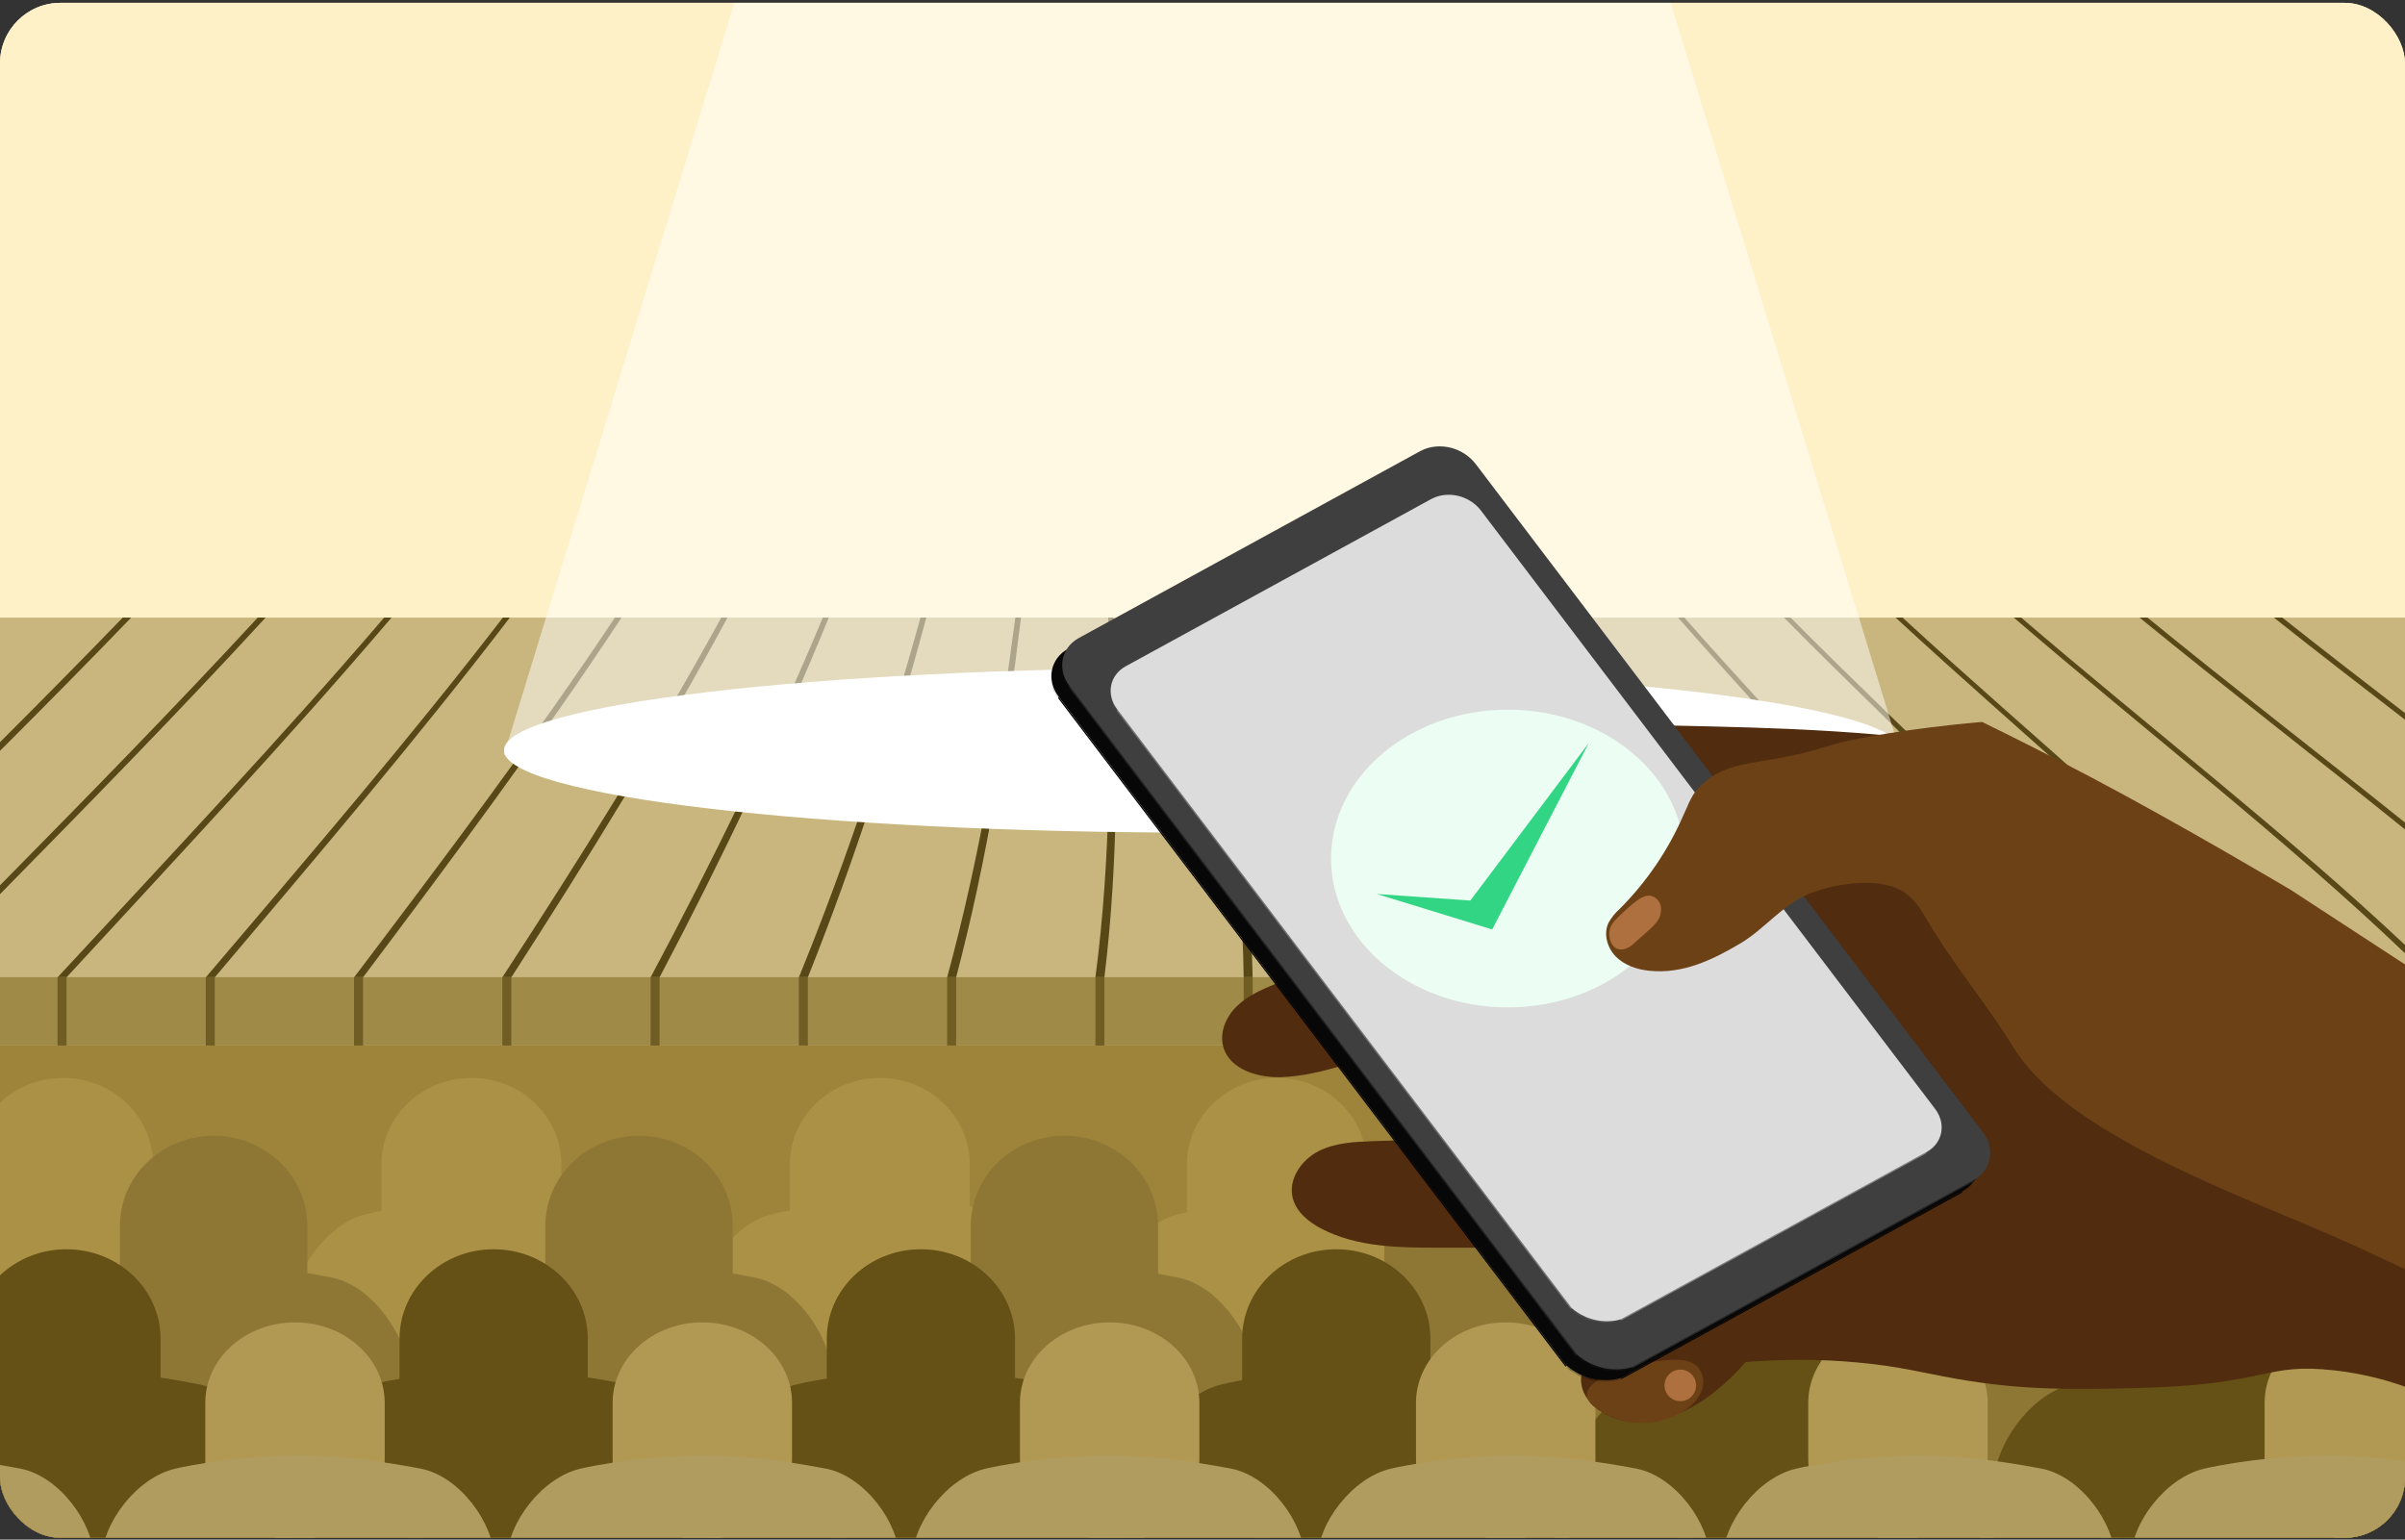 <svg width="517" height="331" viewBox="0 0 517 331" fill="none" xmlns="http://www.w3.org/2000/svg">
<rect x="0" y="0" width="517" height="331" fill="#333333" stroke="none"/>
<g clip-path="url(#clip0_43514_22967)">
<rect y="0.609" width="517" height="330" rx="13" fill="#FEF0C7"/>
<g clip-path="url(#clip1_43514_22967)">
<path d="M517 -149.391H0V202.897H517V-149.391Z" fill="#FEF0C7"/>
<path d="M517 132.783H0V210.097C172.333 210.097 344.667 210.097 517 210.097V132.783Z" fill="#C9B67E"/>
<path d="M0 161.428C9.541 151.895 18.967 142.35 28.197 132.781H26.38C17.735 141.727 8.916 150.648 0 159.558V161.428Z" fill="#594817"/>
<path d="M0 192.24C19.441 172.466 38.797 152.686 57.094 132.784H55.398C37.623 152.044 18.866 171.194 0 190.335V192.24Z" fill="#594817"/>
<path d="M14.29 210.132C13.517 210.132 13.132 210.132 12.359 210.132C36.184 184.39 60.38 158.696 82.568 132.784C83.205 132.784 83.521 132.784 84.158 132.784C62.095 158.696 38.006 184.39 14.29 210.132Z" fill="#594817"/>
<path d="M46.163 210.132C45.389 210.132 45.005 210.132 44.23 210.132C66.089 184.399 88.153 158.696 108.094 132.784C108.693 132.784 108.993 132.784 109.592 132.784C89.802 158.696 67.893 184.399 46.163 210.132Z" fill="#594817"/>
<path d="M78.038 210.132C77.265 210.132 76.879 210.132 76.106 210.132C95.593 184.407 114.942 158.693 132.185 132.784C132.754 132.784 133.037 132.784 133.602 132.784C116.534 158.693 97.371 184.41 78.038 210.132Z" fill="#594817"/>
<path d="M109.912 210.13C109.139 210.13 108.754 210.13 107.981 210.13C124.744 184.414 140.87 158.679 155.044 132.782C155.585 132.782 155.853 132.781 156.392 132.781C142.417 158.678 126.501 184.412 109.912 210.13Z" fill="#594817"/>
<path d="M141.783 210.132C141.009 210.132 140.625 210.132 139.852 210.132C153.598 184.413 166.078 158.664 176.87 132.784C177.387 132.784 177.648 132.784 178.165 132.784C167.578 158.662 155.339 184.412 141.783 210.132Z" fill="#594817"/>
<path d="M173.659 210.132C172.885 210.132 172.5 210.132 171.727 210.132C182.22 184.399 190.699 158.645 197.876 132.784C198.376 132.784 198.629 132.784 199.128 132.784C192.168 158.645 183.94 184.399 173.659 210.132Z" fill="#594817"/>
<path d="M205.534 210.132C204.761 210.132 204.376 210.132 203.602 210.132C210.607 184.373 214.876 158.623 218.262 132.784C218.751 132.784 218.994 132.784 219.482 132.784C216.328 158.62 212.326 184.369 205.534 210.132Z" fill="#594817"/>
<path d="M237.41 210.132C236.635 210.132 236.251 210.132 235.478 210.132C238.874 184.326 238.739 158.602 238.232 132.784C238.712 132.784 238.953 132.784 239.433 132.784C240.177 158.602 240.581 184.326 237.41 210.132Z" fill="#594817"/>
<path d="M269.285 210.132C268.511 210.132 268.127 210.132 267.354 210.132C267.044 184.275 262.437 158.585 257.991 132.784C258.469 132.784 258.71 132.784 259.186 132.784C263.869 158.585 268.741 184.273 269.285 210.132Z" fill="#594817"/>
<path d="M301.162 210.132C300.389 210.132 300 210.132 299.225 210.132C295.159 184.211 286.091 158.571 277.74 132.784C278.221 132.784 278.46 132.784 278.94 132.784C287.533 158.57 296.863 184.207 301.162 210.132Z" fill="#594817"/>
<path d="M333.033 210.132C332.26 210.132 331.873 210.132 331.1 210.132C323.332 184.142 309.84 158.559 297.683 132.784C298.171 132.784 298.417 132.784 298.904 132.784C311.283 158.559 325.035 184.14 333.033 210.132Z" fill="#594817"/>
<path d="M364.908 210.132C364.135 210.132 363.749 210.132 362.976 210.132C351.532 184.071 333.865 158.555 318.031 132.784C318.531 132.784 318.782 132.784 319.283 132.784C335.333 158.555 353.252 184.07 364.908 210.132Z" fill="#594817"/>
<path d="M396.78 210.132C396.005 210.132 395.622 210.132 394.85 210.132C379.853 184.008 358.284 158.555 338.982 132.784C339.498 132.784 339.757 132.784 340.277 132.784C359.785 158.555 381.577 184.005 396.78 210.132Z" fill="#594817"/>
<path d="M428.658 210.132C427.886 210.132 427.494 210.132 426.722 210.132C408.376 183.952 383.264 158.559 360.741 132.784C361.279 132.784 361.549 132.784 362.09 132.784C384.8 158.559 410.111 183.95 428.658 210.132Z" fill="#594817"/>
<path d="M460.527 210.132C459.754 210.132 459.367 210.132 458.595 210.132C437.154 183.917 408.916 158.567 383.512 132.784C384.077 132.784 384.362 132.784 384.929 132.784C410.494 158.566 438.913 183.912 460.527 210.132Z" fill="#594817"/>
<path d="M492.402 210.132C491.628 210.132 491.244 210.132 490.471 210.132C466.282 183.889 435.408 158.572 407.503 132.784C408.1 132.784 408.4 132.784 408.999 132.784C437.046 158.571 468.058 183.889 492.402 210.132Z" fill="#594817"/>
<path d="M516.994 203.149C491.736 179.378 461.9 156.28 434.5 132.781H432.907C460.895 156.872 491.469 180.538 516.994 204.943V203.149Z" fill="#594817"/>
<path d="M517 176.851C498.714 162.146 479.717 147.545 461.647 132.784H459.95C478.583 148.035 498.201 163.121 517 178.326V176.851Z" fill="#594817"/>
<path d="M516.998 153.305C508.127 146.48 499.287 139.645 490.629 132.781H488.817C498.063 140.12 507.516 147.428 516.998 154.727V153.305Z" fill="#594817"/>
<path d="M517 224.775H0V373.275H517V224.775Z" fill="#9D843A"/>
<path d="M517 210.07H0V224.775H517V210.07Z" fill="#A08A48"/>
<path d="M14.293 210.071H12.361V224.781H14.293V210.071Z" fill="#705D24"/>
<path d="M46.167 210.071H44.232V224.781H46.167V210.071Z" fill="#705D24"/>
<path d="M78.04 210.071H76.108V224.781H78.04V210.071Z" fill="#705D24"/>
<path d="M109.914 210.071H107.982V224.781H109.914V210.071Z" fill="#705D24"/>
<path d="M141.786 210.071H139.854V224.781H141.786V210.071Z" fill="#705D24"/>
<path d="M173.661 210.071H171.729V224.781H173.661V210.071Z" fill="#705D24"/>
<path d="M205.536 210.071H203.604V224.781H205.536V210.071Z" fill="#705D24"/>
<path d="M237.412 210.071H235.479V224.781H237.412V210.071Z" fill="#705D24"/>
<path d="M269.288 210.071H267.355V224.781H269.288V210.071Z" fill="#705D24"/>
<path d="M301.153 210.071H299.221V224.781H301.153V210.071Z" fill="#705D24"/>
<path d="M333.029 210.071H331.096V224.781H333.029V210.071Z" fill="#705D24"/>
<path d="M364.903 210.071H362.971V224.781H364.903V210.071Z" fill="#705D24"/>
<path d="M396.777 210.071H394.847V224.781H396.777V210.071Z" fill="#705D24"/>
<path d="M428.653 210.071H426.722V224.781H428.653V210.071Z" fill="#705D24"/>
<path d="M460.529 210.071H458.597V224.781H460.529V210.071Z" fill="#705D24"/>
<path d="M492.405 210.071H490.473V224.781H492.405V210.071Z" fill="#705D24"/>
<path d="M408.662 161.3C408.662 171.082 341.431 179.013 258.497 179.013C175.564 179.013 108.333 171.082 108.333 161.3C108.333 151.513 175.564 143.583 258.497 143.583C341.431 143.583 408.662 151.514 408.662 161.3Z" fill="white"/>
<path opacity="0.5" d="M313.218 -149.391H203.775L108.333 162.305H408.661L313.218 -149.391Z" fill="white"/>
<path d="M13.548 231.746C8.269 231.746 3.491 233.784 0 237.078V276.507C3.49 279.801 8.269 281.839 13.548 281.839C24.227 281.839 32.884 273.52 32.884 263.259V250.33C32.884 240.065 24.227 231.746 13.548 231.746Z" fill="#AB9146"/>
<path d="M120.679 263.258C120.679 273.519 112.022 281.838 101.341 281.838C90.66 281.838 82.003 273.519 82.003 263.258V250.329C82.003 240.065 90.66 231.746 101.341 231.746C112.022 231.746 120.679 240.065 120.679 250.329V263.258Z" fill="#AB9146"/>
<path d="M208.471 263.258C208.471 273.519 199.813 281.838 189.133 281.838C178.452 281.838 169.795 273.519 169.795 263.258V250.329C169.795 240.065 178.452 231.746 189.133 231.746C199.813 231.746 208.471 240.065 208.471 250.329V263.258Z" fill="#AB9146"/>
<path d="M293.826 263.258C293.826 273.519 285.168 281.838 274.489 281.838C263.809 281.838 255.151 273.519 255.151 263.258V250.329C255.151 240.065 263.809 231.746 274.489 231.746C285.168 231.746 293.826 240.065 293.826 250.329V263.258Z" fill="#AB9146"/>
<path d="M378.363 263.258C378.363 273.519 369.706 281.838 359.026 281.838C348.346 281.838 339.689 273.519 339.689 263.258V250.329C339.689 240.065 348.346 231.746 359.026 231.746C369.706 231.746 378.363 240.065 378.363 250.329V263.258Z" fill="#AB9146"/>
<path d="M476.725 263.258C476.725 273.519 468.068 281.838 457.387 281.838C446.707 281.838 438.05 273.519 438.05 263.258V250.329C438.05 240.065 446.707 231.746 457.387 231.746C468.068 231.746 476.725 240.065 476.725 250.329V263.258Z" fill="#AB9146"/>
<path d="M147.194 333.839V281.662C147.194 273.828 139.887 262.813 131.362 261.067C121.616 259.072 111.775 257.951 105.169 257.947C98.467 257.94 86.785 259.073 78.588 261.067C70.148 263.121 62.756 273.827 62.756 281.662V333.839H147.194Z" fill="#AB9146"/>
<path d="M43.948 261.067C34.202 259.072 24.361 257.951 17.753 257.947C13.234 257.942 6.454 258.463 0 259.41V333.839H59.78V281.662C59.78 273.827 52.471 262.813 43.948 261.067Z" fill="#AB9146"/>
<path d="M234.53 333.839V281.662C234.53 273.828 227.223 262.813 218.697 261.067C208.951 259.072 199.11 257.951 192.504 257.947C185.803 257.94 174.12 259.073 165.923 261.067C157.484 263.121 150.093 273.827 150.093 281.662V333.839H234.53Z" fill="#AB9146"/>
<path d="M321.863 333.839V281.662C321.863 273.828 314.556 262.813 306.031 261.067C296.287 259.072 286.444 257.951 279.838 257.947C273.136 257.94 261.454 259.073 253.257 261.067C244.82 263.121 237.426 273.827 237.426 281.662V333.839H321.863Z" fill="#AB9146"/>
<path d="M409.193 333.839V281.662C409.193 273.828 401.885 262.813 393.361 261.067C383.615 259.072 373.775 257.951 367.168 257.947C360.466 257.94 348.784 259.073 340.588 261.067C332.148 263.121 324.754 273.827 324.754 281.662V333.839H409.193Z" fill="#AB9146"/>
<path d="M496.527 333.839V281.662C496.527 273.828 489.22 262.813 480.695 261.067C470.949 259.072 461.108 257.951 454.501 257.947C447.798 257.94 436.117 259.073 427.92 261.067C419.481 263.121 412.087 273.827 412.087 281.662V333.839H496.527Z" fill="#AB9146"/>
<path d="M517 260.6C516.283 260.749 515.581 260.904 514.908 261.068C506.47 263.121 499.077 273.827 499.077 281.663V333.84H517.001V260.6H517Z" fill="#AB9146"/>
<path d="M66.064 277.014C66.064 287.707 57.046 296.378 45.921 296.378C34.797 296.378 25.779 287.707 25.779 277.014V263.541C25.779 252.845 34.797 244.174 45.921 244.174C57.046 244.174 66.064 252.845 66.064 263.541V277.014Z" fill="#8E7735"/>
<path d="M157.513 277.014C157.513 287.707 148.495 296.378 137.37 296.378C126.246 296.378 117.228 287.707 117.228 277.014V263.541C117.228 252.845 126.246 244.174 137.37 244.174C148.495 244.174 157.513 252.845 157.513 263.541V277.014Z" fill="#8E7735"/>
<path d="M248.962 277.014C248.962 287.707 239.944 296.378 228.82 296.378C217.695 296.378 208.677 287.707 208.677 277.014V263.541C208.677 252.845 217.695 244.174 228.82 244.174C239.944 244.174 248.962 252.845 248.962 263.541V277.014Z" fill="#8E7735"/>
<path d="M337.869 277.014C337.869 287.707 328.851 296.378 317.726 296.378C306.602 296.378 297.583 287.707 297.583 277.014V263.541C297.583 252.845 306.602 244.174 317.726 244.174C328.851 244.174 337.869 252.845 337.869 263.541V277.014Z" fill="#8E7735"/>
<path d="M425.931 277.014C425.931 287.707 416.912 296.378 405.788 296.378C394.664 296.378 385.645 287.707 385.645 277.014V263.541C385.645 252.845 394.664 244.174 405.788 244.174C416.912 244.174 425.931 252.845 425.931 263.541V277.014Z" fill="#8E7735"/>
<path d="M516.999 246.117C514.35 244.884 511.389 244.172 508.248 244.172C497.124 244.172 488.105 252.843 488.105 263.539V277.011C488.105 287.705 497.124 296.376 508.248 296.376C511.389 296.376 514.35 295.666 516.999 294.433V246.117Z" fill="#8E7735"/>
<path d="M87.956 338.675V296.165C87.956 287.997 80.344 276.521 71.465 274.702C61.313 272.621 51.061 271.455 44.18 271.45C37.2 271.443 25.031 272.621 16.491 274.702C7.702 276.84 0 287.997 0 296.165V338.677H87.956V338.675Z" fill="#8E7735"/>
<path d="M178.924 338.675V296.165C178.924 287.997 171.312 276.521 162.433 274.702C152.281 272.621 142.03 271.455 135.148 271.45C128.167 271.443 116 272.621 107.46 274.702C98.669 276.842 90.969 287.999 90.969 296.165V338.677H178.924V338.675Z" fill="#8E7735"/>
<path d="M269.903 338.675V296.165C269.903 287.997 262.29 276.521 253.41 274.702C243.259 272.621 233.006 271.455 226.126 271.45C219.146 271.443 206.977 272.621 198.439 274.702C189.648 276.842 181.946 287.999 181.946 296.165V338.677H269.903V338.675Z" fill="#8E7735"/>
<path d="M360.87 338.675V296.165C360.87 287.997 353.259 276.521 344.379 274.702C334.227 272.621 323.976 271.455 317.095 271.45C310.112 271.443 297.946 272.621 289.407 274.702C280.617 276.842 272.915 287.999 272.915 296.165V338.677H360.87V338.675Z" fill="#8E7735"/>
<path d="M451.839 338.675V296.165C451.839 287.997 444.228 276.521 435.348 274.702C425.197 272.621 414.945 271.455 408.064 271.45C401.084 271.443 388.915 272.621 380.377 274.702C371.587 276.842 363.884 287.999 363.884 296.165V338.677H451.839V338.675Z" fill="#8E7735"/>
<path d="M516.999 272.953C510.415 271.982 504.293 271.453 499.688 271.45C492.708 271.443 480.539 272.621 472.001 274.702C463.211 276.842 455.509 287.999 455.509 296.165V338.677H516.999V272.953Z" fill="#8E7735"/>
<path d="M14.278 268.58C8.702 268.58 3.659 270.727 0 274.191V314.758C3.659 318.226 8.702 320.372 14.278 320.372C25.451 320.372 34.509 311.77 34.509 301.157V287.791C34.507 277.181 25.45 268.58 14.278 268.58Z" fill="#655015"/>
<path d="M126.353 301.158C126.353 311.77 117.296 320.373 106.123 320.373C94.95 320.373 85.892 311.772 85.892 301.158V287.793C85.892 277.181 94.95 268.58 106.123 268.58C117.294 268.58 126.353 277.181 126.353 287.793V301.158Z" fill="#655015"/>
<path d="M218.195 301.158C218.195 311.77 209.138 320.373 197.966 320.373C186.793 320.373 177.736 311.772 177.736 301.158V287.793C177.736 277.181 186.793 268.58 197.966 268.58C209.138 268.58 218.195 277.181 218.195 287.793V301.158Z" fill="#655015"/>
<path d="M307.489 301.158C307.489 311.77 298.432 320.373 287.259 320.373C276.087 320.373 267.028 311.772 267.028 301.158V287.793C267.028 277.181 276.086 268.58 287.259 268.58C298.432 268.58 307.489 277.181 307.489 287.793V301.158Z" fill="#655015"/>
<path d="M395.932 301.158C395.932 311.77 386.875 320.373 375.702 320.373C364.529 320.373 355.472 311.772 355.472 301.158V287.793C355.472 277.181 364.529 268.58 375.702 268.58C386.875 268.58 395.932 277.181 395.932 287.793V301.158Z" fill="#655015"/>
<path d="M498.834 301.158C498.834 311.77 489.777 320.373 478.604 320.373C467.431 320.373 458.374 311.772 458.374 301.158V287.793C458.374 277.181 467.431 268.58 478.604 268.58C489.777 268.58 498.834 277.181 498.834 287.793V301.158Z" fill="#655015"/>
<path d="M151.546 372.911V318.965C151.546 310.862 143.9 299.475 134.984 297.669C124.788 295.608 114.492 294.45 107.581 294.442C100.57 294.438 88.349 295.608 79.773 297.669C70.944 299.795 63.21 310.862 63.21 318.965V372.911H151.546Z" fill="#655015"/>
<path d="M42.959 297.669C32.764 295.608 22.468 294.45 15.557 294.442C11.529 294.44 5.785 294.829 0 295.549V372.911H59.522V318.965C59.521 310.861 51.877 299.474 42.959 297.669Z" fill="#655015"/>
<path d="M242.906 372.911V318.965C242.906 310.862 235.26 299.475 226.342 297.669C216.146 295.608 205.851 294.45 198.939 294.442C191.929 294.438 179.708 295.608 171.131 297.669C162.304 299.795 154.569 310.862 154.569 318.965V372.911H242.906Z" fill="#655015"/>
<path d="M334.269 372.911V318.965C334.269 310.862 326.624 299.475 317.706 297.669C307.512 295.608 297.215 294.45 290.305 294.442C283.293 294.438 271.073 295.608 262.496 297.669C253.668 299.795 245.933 310.862 245.933 318.965V372.911H334.269Z" fill="#655015"/>
<path d="M425.633 372.911V318.965C425.633 310.862 417.987 299.475 409.07 297.669C398.874 295.608 388.579 294.45 381.668 294.442C374.657 294.438 362.437 295.608 353.86 297.669C345.032 299.795 337.296 310.862 337.296 318.965V372.911H425.633Z" fill="#655015"/>
<path d="M516.999 372.911V318.965C516.999 310.862 509.354 299.475 500.437 297.669C490.242 295.608 479.946 294.45 473.035 294.442C466.022 294.438 453.803 295.608 445.226 297.669C436.398 299.795 428.664 310.862 428.664 318.965V372.911H516.999Z" fill="#655015"/>
<path d="M82.7 313.651C82.7 323.211 74.065 330.96 63.412 330.96C52.76 330.96 44.126 323.211 44.126 313.651V301.608C44.126 292.05 52.761 284.299 63.412 284.299C74.065 284.299 82.7 292.05 82.7 301.608V313.651Z" fill="#B19954"/>
<path d="M170.265 313.651C170.265 323.211 161.629 330.96 150.977 330.96C140.324 330.96 131.69 323.211 131.69 313.651V301.608C131.69 292.05 140.325 284.299 150.977 284.299C161.629 284.299 170.265 292.05 170.265 301.608V313.651Z" fill="#B19954"/>
<path d="M257.829 313.651C257.829 323.211 249.194 330.96 238.541 330.96C227.889 330.96 219.254 323.211 219.254 313.651V301.608C219.254 292.05 227.89 284.299 238.541 284.299C249.194 284.299 257.829 292.05 257.829 301.608V313.651Z" fill="#B19954"/>
<path d="M342.967 313.651C342.967 323.211 334.331 330.96 323.679 330.96C313.026 330.96 304.392 323.211 304.392 313.651V301.608C304.392 292.05 313.027 284.299 323.679 284.299C334.331 284.299 342.967 292.05 342.967 301.608V313.651Z" fill="#B19954"/>
<path d="M427.285 313.651C427.285 323.211 418.65 330.96 407.997 330.96C397.345 330.96 388.711 323.211 388.711 313.651V301.608C388.711 292.05 397.346 284.299 407.997 284.299C418.65 284.299 427.285 292.05 427.285 301.608V313.651Z" fill="#B19954"/>
<path d="M517 287.329C513.899 285.42 510.15 284.299 506.105 284.299C495.453 284.299 486.819 292.05 486.819 301.608V313.651C486.819 323.211 495.454 330.96 506.105 330.96C510.15 330.96 513.899 329.839 517 327.93V287.329Z" fill="#B19954"/>
<path d="M106.179 372.912V334.913C106.179 327.615 98.888 317.354 90.388 315.73C80.666 313.87 70.85 312.827 64.261 312.822C57.578 312.817 45.925 313.869 37.749 315.73C29.332 317.641 21.958 327.615 21.958 334.913V372.912H106.179Z" fill="#B19C5F"/>
<path d="M4.341 315.73C2.893 315.452 1.442 315.196 0 314.955V372.913H20.133V334.913C20.133 327.616 12.842 317.354 4.341 315.73Z" fill="#B19C5F"/>
<path d="M193.289 372.912V334.913C193.289 327.615 185.999 317.354 177.496 315.73C167.776 313.87 157.96 312.827 151.37 312.822C144.686 312.817 133.036 313.869 124.859 315.73C116.441 317.641 109.068 327.615 109.068 334.913V372.912H193.289Z" fill="#B19C5F"/>
<path d="M280.393 372.912V334.913C280.393 327.615 273.105 317.354 264.601 315.73C254.881 313.87 245.064 312.827 238.476 312.822C231.792 312.817 220.14 313.869 211.964 315.73C203.546 317.641 196.173 327.615 196.173 334.913V372.912H280.393Z" fill="#B19C5F"/>
<path d="M367.499 372.912V334.913C367.499 327.615 360.211 317.354 351.708 315.73C341.988 313.87 332.172 312.827 325.583 312.822C318.896 312.817 307.247 313.869 299.07 315.73C290.653 317.641 283.279 327.615 283.279 334.913V372.912H367.499Z" fill="#B19C5F"/>
<path d="M454.604 372.912V334.913C454.604 327.615 447.316 317.354 438.813 315.73C429.092 313.87 419.277 312.827 412.688 312.822C406.005 312.817 394.353 313.869 386.177 315.73C377.759 317.641 370.385 327.615 370.385 334.913V372.912H454.604Z" fill="#B19C5F"/>
<path d="M517 314.166C510.694 313.299 504.833 312.823 500.423 312.822C493.739 312.817 482.087 313.869 473.912 315.73C465.495 317.641 458.121 327.615 458.121 334.913V372.912H517V314.166Z" fill="#B19C5F"/>
</g>
<path d="M578.564 329.664C567.004 322.126 554.96 315.357 542.509 309.403C523.947 300.522 514.666 296.082 501.991 294.637C486.511 292.872 487.895 297.736 459.412 298.414C446.243 298.728 435.025 298.995 420.412 296.405C413.352 295.154 408.49 293.765 399.322 292.92C391.317 292.181 383.263 292.152 375.253 292.831C369.298 299.685 361.284 305.616 352.207 305.78C346.232 305.888 339.268 301.759 339.916 295.818C340.81 287.61 354.645 285.082 354.321 276.832C354.191 273.526 351.498 270.762 348.429 269.525C345.36 268.287 341.956 268.267 338.648 268.266L309.342 268.248C300.734 268.243 291.744 268.149 284.105 264.18C281.309 262.727 278.603 260.533 277.873 257.467C276.928 253.492 279.757 249.398 283.387 247.524C287.016 245.65 291.253 245.473 295.336 245.334C302.291 245.097 309.245 244.861 316.199 244.625C319.104 244.526 322.072 244.415 324.782 243.364C327.492 242.314 329.943 240.129 330.502 237.277C331.161 233.917 329.065 230.564 326.408 228.406C319.592 222.869 309.727 223.17 301.212 225.316C292.696 227.462 284.463 231.174 275.69 231.568C270.493 231.802 264.221 229.951 262.929 224.911C262.145 221.852 263.597 218.562 265.854 216.354C268.112 214.146 271.068 212.821 273.985 211.61C290.196 204.883 307.213 200.334 324.192 195.888C327.279 195.079 330.454 194.233 333.008 192.318C335.561 190.403 337.371 187.133 336.618 184.031C335.634 179.981 330.975 178.035 326.831 177.596C322.686 177.158 318.272 177.552 314.584 175.611C312.925 174.737 311.528 173.438 310.536 171.847C309.544 170.255 308.993 168.428 308.939 166.554C308.886 164.679 309.331 162.824 310.231 161.179C311.13 159.533 312.451 158.156 314.058 157.19C317.461 155.142 321.674 155.167 325.645 155.253C336.722 155.493 347.8 155.733 358.878 155.973C382.41 156.483 406.069 157.005 429.196 161.381L584.974 263.044L578.564 329.664Z" fill="#512C0E"/>
<path d="M359.086 292.364C361.184 292.232 363.542 292.378 364.987 293.906C365.591 294.627 365.98 295.504 366.111 296.435C366.241 297.367 366.109 298.317 365.727 299.176C364.932 300.889 363.635 302.321 362.009 303.281C358.432 305.58 354.115 306.434 349.932 305.669C346.565 305.037 337.659 301.417 342.575 297.428C346.765 294.029 353.867 292.694 359.086 292.364Z" fill="#6D4116"/>
<path d="M360.043 294.667C360.884 294.356 361.813 294.392 362.628 294.765C363.443 295.138 364.077 295.818 364.392 296.657C364.707 297.497 364.677 298.426 364.309 299.243C363.941 300.061 363.264 300.699 362.427 301.018C361.589 301.338 360.659 301.314 359.84 300.95C359.021 300.586 358.379 299.913 358.055 299.078C357.73 298.242 357.749 297.312 358.108 296.491C358.467 295.669 359.137 295.024 359.97 294.694" fill="#AD703E"/>
<mask id="mask0_43514_22967" style="mask-type:luminance" maskUnits="userSpaceOnUse" x="225" y="143" width="3" height="8">
<path d="M226.214 143.699L226.318 143.371C225.993 144.464 225.938 145.62 226.158 146.74C226.378 147.859 226.866 148.909 227.581 149.798L227.477 150.126C226.762 149.237 226.274 148.187 226.054 147.068C225.834 145.948 225.889 144.792 226.214 143.699Z" fill="white"/>
</mask>
<g mask="url(#mask0_43514_22967)">
<path d="M227.581 149.797L227.477 150.125C226.762 149.236 226.274 148.187 226.054 147.067C225.834 145.948 225.889 144.792 226.214 143.698L226.318 143.37C225.993 144.464 225.938 145.62 226.158 146.739C226.378 147.859 226.866 148.908 227.581 149.797Z" fill="#040404"/>
</g>
<mask id="mask1_43514_22967" style="mask-type:luminance" maskUnits="userSpaceOnUse" x="421" y="252" width="5" height="5">
<path d="M425.208 252.159L425.104 252.487C424.557 254.163 423.379 255.56 421.819 256.381L421.923 256.053C423.483 255.232 424.661 253.835 425.208 252.159Z" fill="white"/>
</mask>
<g mask="url(#mask1_43514_22967)">
<path d="M425.207 252.158L425.103 252.486C424.556 254.162 423.377 255.559 421.818 256.38L421.921 256.052C423.481 255.231 424.66 253.834 425.207 252.158Z" fill="#040404"/>
</g>
<path d="M421.925 256.057L421.821 256.385L348.461 296.554L348.565 296.226L421.925 256.057Z" fill="#040404"/>
<path d="M336.67 293.525L336.566 293.854L227.48 150.127L227.584 149.798L336.67 293.525Z" fill="#040404"/>
<mask id="mask2_43514_22967" style="mask-type:luminance" maskUnits="userSpaceOnUse" x="336" y="293" width="13" height="5">
<path d="M348.56 296.228L348.456 296.556C347.627 296.802 346.775 296.958 345.912 297.02C344.824 297.099 343.73 297.036 342.658 296.832C340.396 296.402 338.29 295.375 336.56 293.856L336.663 293.528C338.394 295.047 340.5 296.074 342.762 296.504C343.834 296.708 344.928 296.771 346.016 296.692C346.878 296.63 347.731 296.474 348.56 296.228Z" fill="white"/>
</mask>
<g mask="url(#mask2_43514_22967)">
<path d="M348.564 296.229L348.46 296.557C348.076 296.672 347.687 296.767 347.294 296.841L347.398 296.513C347.791 296.439 348.18 296.344 348.564 296.229Z" fill="#040404"/>
<path d="M347.393 296.513L347.289 296.841C346.834 296.927 346.374 296.987 345.912 297.021C344.823 297.1 343.729 297.037 342.657 296.833C340.395 296.403 338.29 295.376 336.559 293.857L336.663 293.529C338.394 295.048 340.499 296.075 342.761 296.505C343.833 296.709 344.927 296.772 346.015 296.693C346.478 296.659 346.938 296.599 347.393 296.513Z" fill="#040404"/>
</g>
<path d="M306.443 98.312C308.042 98.195 309.647 98.471 311.115 99.116C312.584 99.761 313.872 100.756 314.868 102.013L423.948 245.741C426.665 249.317 425.755 253.96 421.925 256.057L348.565 296.225C347.736 296.472 346.883 296.628 346.021 296.689C344.933 296.769 343.839 296.705 342.767 296.501C340.505 296.071 338.399 295.044 336.668 293.526L227.582 149.799C224.864 146.218 225.774 141.575 229.604 139.478L302.965 99.315C304.04 98.735 305.225 98.394 306.443 98.312Z" fill="#070707"/>
<mask id="mask3_43514_22967" style="mask-type:luminance" maskUnits="userSpaceOnUse" x="228" y="141" width="2" height="7">
<path d="M228.54 141.382L228.644 141.054C228.319 142.147 228.264 143.303 228.484 144.423C228.704 145.542 229.193 146.592 229.907 147.481L229.803 147.809C229.089 146.92 228.6 145.87 228.38 144.751C228.16 143.632 228.215 142.475 228.54 141.382Z" fill="white"/>
</mask>
<g mask="url(#mask3_43514_22967)">
<path d="M229.909 147.481L229.805 147.809C229.091 146.92 228.602 145.87 228.382 144.751C228.162 143.632 228.217 142.475 228.542 141.382L228.646 141.054C228.321 142.147 228.266 143.303 228.486 144.423C228.706 145.542 229.195 146.592 229.909 147.481Z" fill="#222222"/>
</g>
<mask id="mask4_43514_22967" style="mask-type:luminance" maskUnits="userSpaceOnUse" x="424" y="249" width="4" height="6">
<path d="M427.534 249.841L427.43 250.169C426.883 251.845 425.704 253.242 424.145 254.063L424.248 253.735C425.808 252.914 426.987 251.517 427.534 249.841Z" fill="white"/>
</mask>
<g mask="url(#mask4_43514_22967)">
<path d="M427.534 249.84L427.43 250.168C426.883 251.844 425.705 253.241 424.145 254.062L424.249 253.734C425.809 252.913 426.987 251.516 427.534 249.84Z" fill="#242424"/>
</g>
<path d="M424.247 253.738L424.143 254.066L350.781 294.23L350.885 293.902L424.247 253.738Z" fill="#252525"/>
<path d="M338.978 291.208L338.874 291.535L229.794 147.808L229.898 147.48L338.978 291.208Z" fill="#212121"/>
<mask id="mask5_43514_22967" style="mask-type:luminance" maskUnits="userSpaceOnUse" x="338" y="291" width="13" height="4">
<path d="M350.889 293.903L350.785 294.232C349.956 294.482 349.101 294.64 348.237 294.701C347.15 294.78 346.058 294.717 344.988 294.513C342.726 294.081 340.619 293.054 338.884 291.538L338.988 291.21C340.722 292.726 342.829 293.753 345.092 294.185C346.162 294.389 347.254 294.452 348.34 294.373C349.205 294.312 350.06 294.154 350.889 293.903Z" fill="white"/>
</mask>
<g mask="url(#mask5_43514_22967)">
<path d="M350.892 293.906L350.789 294.234C350.4 294.352 350.004 294.45 349.605 294.525L349.709 294.197C350.108 294.121 350.503 294.024 350.892 293.906Z" fill="#242424"/>
<path d="M349.707 294.196L349.603 294.524C349.152 294.609 348.696 294.669 348.238 294.702C347.152 294.781 346.06 294.718 344.99 294.514C342.727 294.082 340.62 293.055 338.886 291.539L338.99 291.211C340.724 292.727 342.831 293.754 345.094 294.186C346.164 294.39 347.256 294.453 348.342 294.374C348.8 294.341 349.256 294.281 349.707 294.196Z" fill="#222222"/>
</g>
<path d="M308.76 95.994C310.36 95.876 311.963 96.152 313.431 96.797C314.899 97.443 316.187 98.438 317.182 99.695L426.268 243.422C428.985 246.998 428.075 251.641 424.245 253.738L350.884 293.901C350.054 294.152 349.199 294.31 348.335 294.371C347.249 294.45 346.157 294.387 345.087 294.183C342.824 293.751 340.717 292.724 338.983 291.208L229.902 147.481C227.185 143.899 228.094 139.256 231.924 137.16L305.286 96.996C306.359 96.417 307.544 96.075 308.76 95.994Z" fill="#3F3F3F"/>
<mask id="mask6_43514_22967" style="mask-type:luminance" maskUnits="userSpaceOnUse" x="238" y="146" width="3" height="7">
<path d="M238.928 147.07L239.032 146.742C238.74 147.722 238.691 148.757 238.889 149.76C239.086 150.763 239.524 151.702 240.165 152.498L240.061 152.826C239.42 152.03 238.982 151.091 238.785 150.088C238.587 149.085 238.637 148.05 238.928 147.07Z" fill="white"/>
</mask>
<g mask="url(#mask6_43514_22967)">
<path d="M240.167 152.498L240.063 152.826C239.422 152.03 238.984 151.09 238.787 150.087C238.589 149.085 238.639 148.049 238.93 147.07L239.034 146.742C238.742 147.721 238.693 148.757 238.891 149.759C239.088 150.762 239.526 151.702 240.167 152.498Z" fill="#777777"/>
</g>
<mask id="mask7_43514_22967" style="mask-type:luminance" maskUnits="userSpaceOnUse" x="414" y="244" width="4" height="4">
<path d="M417.131 244.164L417.027 244.492C416.538 245.993 415.482 247.244 414.084 247.979L414.188 247.651C415.586 246.916 416.641 245.665 417.131 244.164Z" fill="white"/>
</mask>
<g mask="url(#mask7_43514_22967)">
<path d="M417.131 244.164L417.027 244.492C416.538 245.993 415.482 247.243 414.085 247.978L414.188 247.65C415.586 246.915 416.642 245.665 417.131 244.164Z" fill="#7C7C7C"/>
</g>
<path d="M414.184 247.653L414.079 247.981L348.388 283.945L348.492 283.617L414.184 247.653Z" fill="#828282"/>
<path d="M337.836 281.204L337.732 281.532L240.057 152.827L240.16 152.499L337.836 281.204Z" fill="#737373"/>
<mask id="mask8_43514_22967" style="mask-type:luminance" maskUnits="userSpaceOnUse" x="337" y="281" width="12" height="4">
<path d="M348.501 283.618L348.397 283.946C347.656 284.172 346.891 284.313 346.117 284.367C345.143 284.438 344.164 284.381 343.204 284.199C341.179 283.811 339.293 282.892 337.74 281.535L337.844 281.207C339.397 282.563 341.283 283.483 343.308 283.871C344.268 284.053 345.247 284.11 346.221 284.039C346.995 283.985 347.759 283.844 348.501 283.618Z" fill="white"/>
</mask>
<g mask="url(#mask8_43514_22967)">
<path d="M348.501 283.618L348.397 283.946C348.048 284.053 347.694 284.14 347.335 284.208L347.439 283.88C347.797 283.812 348.152 283.725 348.501 283.618Z" fill="#7C7C7C"/>
<path d="M347.441 283.881L347.337 284.209C346.934 284.285 346.528 284.338 346.119 284.368C345.145 284.439 344.166 284.382 343.206 284.2C341.181 283.811 339.295 282.892 337.742 281.536L337.845 281.208C339.399 282.564 341.285 283.483 343.31 283.872C344.27 284.054 345.249 284.111 346.223 284.04C346.632 284.01 347.038 283.957 347.441 283.881Z" fill="#777777"/>
</g>
<path d="M310.776 106.395C312.208 106.29 313.643 106.537 314.958 107.115C316.272 107.692 317.425 108.583 318.315 109.709L415.995 238.408C418.432 241.615 417.615 245.776 414.185 247.651L348.494 283.615C347.752 283.84 346.988 283.982 346.214 284.036C345.24 284.107 344.261 284.05 343.301 283.868C341.276 283.48 339.39 282.56 337.837 281.204L240.162 152.499C237.725 149.292 238.543 145.136 241.966 143.256L307.663 107.292C308.625 106.774 309.686 106.468 310.776 106.395Z" fill="#DCDCDC"/>
<path d="M324.124 216.577C345.104 216.577 362.112 202.249 362.112 184.575C362.112 166.901 345.104 152.573 324.124 152.573C303.145 152.573 286.137 166.901 286.137 184.575C286.137 202.249 303.145 216.577 324.124 216.577Z" fill="#ECFDF3"/>
<path d="M295.967 192.199L320.77 199.823L341.551 159.727L316.077 193.611L295.967 192.199Z" fill="#32D583"/>
<path d="M576.845 306.999C544.367 285.57 516.663 272.161 496.838 263.73C476.884 255.245 443.544 242.63 432.901 225.286C427.153 215.918 419.953 207.48 414.389 198.001C413.117 195.834 411.785 193.609 409.76 192.12C404.5 188.251 394.524 189.889 388.84 192.186C383.297 194.426 379.304 199.742 374.181 202.788C368.144 206.377 361.683 209.481 354.453 208.696C351.834 208.412 349.182 207.514 347.337 205.634C345.491 203.754 344.648 200.756 345.785 198.379C346.423 197.246 347.248 196.228 348.225 195.368C354.012 189.553 358.658 182.704 361.922 175.177C363.839 170.749 364.073 170.605 365.315 169.253C369.216 165.008 374.459 164.338 379.747 163.456C394.425 161.009 389.709 160.217 406.187 157.619C411.14 156.837 417.93 155.905 426.103 155.215C433.665 158.912 441.334 162.804 449.109 166.891C468.512 177.104 492.374 191.272 492.374 191.272C522.019 210.617 551.664 229.962 581.309 249.307" fill="#6D4116"/>
<path d="M347.602 203.978C348.299 204.219 349.062 204.175 349.727 203.857C350.335 203.597 350.884 203.217 351.341 202.74C352.35 201.839 353.359 200.938 354.368 200.038C355.036 199.483 355.642 198.857 356.174 198.171C356.532 197.705 356.792 197.171 356.938 196.602C357.084 196.033 357.114 195.44 357.024 194.859C356.92 194.281 356.638 193.749 356.218 193.337C355.798 192.925 355.26 192.655 354.679 192.562C353.592 192.455 352.585 193.104 351.716 193.767C350.959 194.314 350.239 194.912 349.561 195.555C347.476 197.509 346.427 198.507 346.122 199.578C345.839 200.516 345.885 201.523 346.25 202.432C346.482 203.104 346.967 203.659 347.602 203.978Z" fill="#AD703E"/>
</g>
<defs>
<clipPath id="clip0_43514_22967">
<rect y="0.609" width="517" height="330" rx="13" fill="white"/>
</clipPath>
<clipPath id="clip1_43514_22967">
<rect width="517" height="522.669" fill="white" transform="translate(0 -149.391)"/>
</clipPath>
</defs>
</svg>
